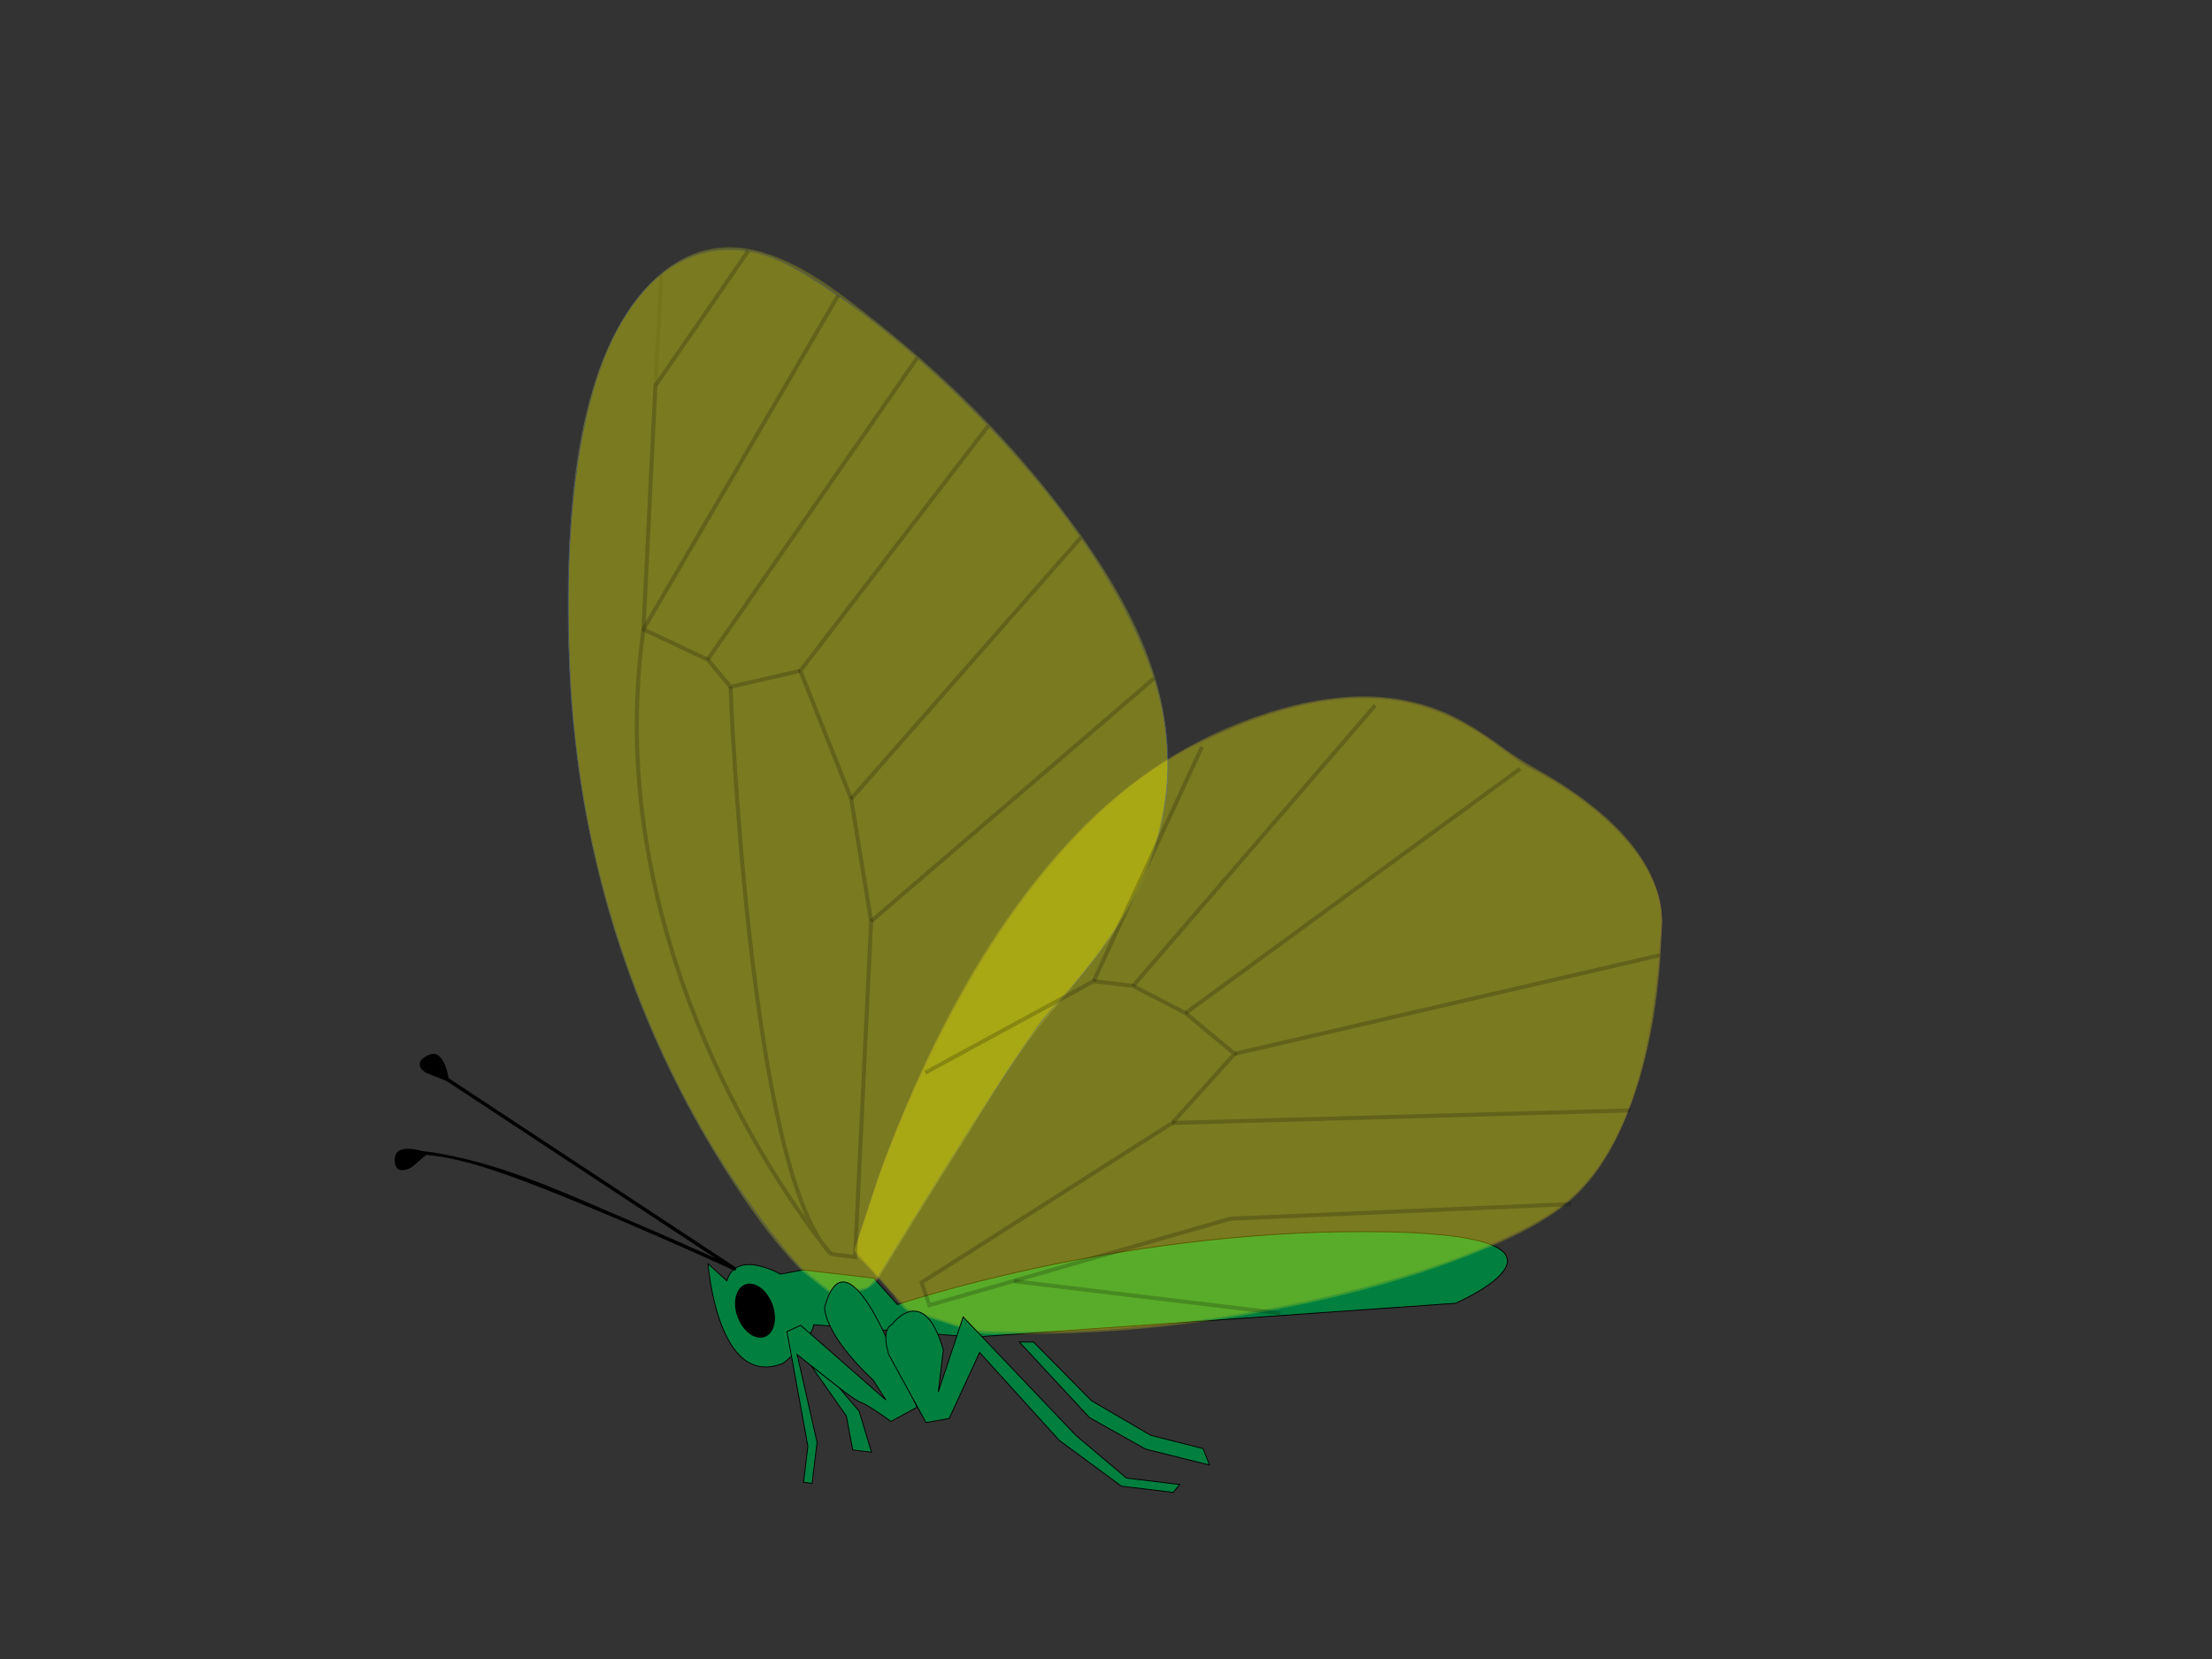 <?xml version="1.0"?><svg width="640" height="480" xmlns="http://www.w3.org/2000/svg">
 <rect width="100%" height="100%" fill="#333333" stroke="none"/>
 <g>
  <path d="m204.857,365.619c0,0 2.703,36.586 21.74,28.807c0,0 7.727,-5.861 8.867,-11.143l46.405,3.58l139.296,-9.791c0,0 47.166,-20.506 -25.83,-20.738c-72.997,-0.232 -135.686,21.109 -135.686,21.109l-6.813,-7.645l-20.498,-2.379l-6.518,1.229c0,0 -12.772,-7.363 -15.519,1.93l-5.444,-4.959z" id="path5" stroke-width="0.25" stroke="#000000" fill="#007f3f"/>
  <path d="m223.923,378.787c1.023,4.311 -0.599,8.004 -3.623,8.244c-3.023,0.242 -6.304,-3.059 -7.326,-7.371c-1.023,-4.314 0.599,-8.004 3.623,-8.246c3.023,-0.242 6.303,3.061 7.326,7.373z" id="path130" stroke-width="0" stroke="#000000" fill="#000000"/>
  <g id="g132" opacity="0.35">
   <path d="m252.961,344.736c0,0 31.003,-98.499 93.131,-129.289c62.128,-30.791 83.103,-0.062 97.337,7.193c14.234,7.254 38.811,24.82 37.293,45.789c-1.52,20.969 -4.678,63.898 -31.016,81.877c-26.34,17.98 -100.403,38.23 -167.837,34.557l-19.392,-6.246l-15.084,-16.926l5.568,-16.955l0,0z" id="path134" fill="#ffff00"/>
   <path d="m252.961,344.736c0,0 31.003,-98.499 93.131,-129.289c62.128,-30.791 83.103,-0.062 97.337,7.193c14.234,7.254 38.811,24.82 37.293,45.789c-1.52,20.969 -4.678,63.898 -31.016,81.877c-26.34,17.98 -100.403,38.23 -167.837,34.557l-19.392,-6.246l-15.084,-16.926l5.568,-16.955l0,0z" id="path149" fill="#ffff00"/>
   <path d="m252.961,344.736c0,0 31.003,-98.499 93.131,-129.289c62.128,-30.791 83.103,-0.062 97.337,7.193c14.234,7.254 38.811,24.82 37.293,45.789c-1.52,20.969 -4.678,63.898 -31.016,81.877c-26.34,17.98 -100.403,38.23 -167.837,34.557l-19.392,-6.246l-15.084,-16.926l5.568,-16.955l0,0z" id="path160" fill="#ffff00" opacity="0.51"/>
   <path d="m252.961,344.736c0,0 31.003,-98.499 93.131,-129.289c62.128,-30.791 83.103,-0.062 97.337,7.193c14.234,7.254 38.811,24.82 37.293,45.789c-1.52,20.969 -4.678,63.898 -31.016,81.877c-26.34,17.98 -100.403,38.23 -167.837,34.557l-19.392,-6.246l-15.084,-16.926l5.568,-16.955l0,0z" id="path185" fill="#ffff00" opacity="0.7"/>
   <g id="g187" opacity="0.49">
    <path d="m298.169,385.08c-3.873,-0.006 -7.743,-0.078 -11.612,-0.218c-1.966,-0.071 -3.928,0.03 -5.804,-0.574c-3.398,-1.095 -6.796,-2.19 -10.194,-3.286c-2.652,-0.855 -5.305,-1.711 -7.957,-2.565c-0.081,-0.026 -0.774,-0.876 -1.012,-1.144c-1.075,-1.209 -2.15,-2.418 -3.226,-3.627c-2.61,-2.934 -5.22,-5.868 -7.83,-8.803c-0.966,-1.086 -3.076,-2.459 -2.585,-3.951c1.767,-5.379 3.577,-10.745 5.3,-16.139c2.399,-7.513 5.373,-14.869 8.446,-22.127c6.744,-15.924 14.615,-31.403 23.767,-46.082c10.805,-17.328 23.624,-33.732 39.388,-46.831c8.64,-7.18 18.148,-12.796 28.395,-17.368c12.734,-5.683 26.503,-9.921 40.541,-10.142c13.267,-0.208 25.457,4.214 36.323,11.59c4.391,2.98 8.472,6.506 13.177,8.993c5.877,3.107 11.48,6.583 16.715,10.693c9.672,7.593 19.135,18.102 20.411,30.853c0.433,4.326 -0.313,8.939 -0.694,13.256c-0.408,4.619 -0.93,9.227 -1.593,13.814c-2.94,20.338 -9.071,42.874 -25.608,56.462c-7.232,5.942 -16.251,9.884 -24.84,13.401c-11.28,4.619 -22.972,8.229 -34.753,11.32c-30.826,8.089 -62.88,12.429 -94.755,12.475c-0.162,0 0.02,0.118 0.097,0.118c29.231,-0.042 58.468,-3.786 86.901,-10.502c12.366,-2.921 24.603,-6.478 36.52,-10.894c8.879,-3.291 17.694,-7.08 25.754,-12.088c17.93,-11.141 25.613,-32.021 29.5,-51.814c1.785,-9.09 2.747,-18.316 3.454,-27.545c0.367,-4.793 0.464,-9.232 -0.935,-13.904c-1.65,-5.51 -4.939,-10.448 -8.606,-14.812c-4.004,-4.764 -8.785,-8.862 -13.792,-12.53c-4.915,-3.601 -10.264,-6.283 -15.474,-9.388c-4.603,-2.743 -8.73,-6.275 -13.216,-9.21c-4.298,-2.812 -8.863,-5.171 -13.685,-6.946c-23.841,-8.777 -51.086,0.315 -72.312,11.9c-17.784,9.706 -32.331,24.628 -44.5,40.618c-11.448,15.042 -20.961,31.531 -29.185,48.526c-5.354,11.066 -10.178,22.42 -14.287,34.008c-0.633,1.787 -1.229,3.584 -1.82,5.383c-1.138,3.465 -2.275,6.928 -3.413,10.392c-0.222,0.677 -2.12,4.792 -1.623,5.352c3.117,3.504 6.233,7.009 9.35,10.513c1.547,1.739 3.095,3.479 4.643,5.219c0.45,0.506 0.709,0.953 1.341,1.157c4.84,1.56 9.68,3.12 14.52,4.681c1.487,0.48 2.975,0.959 4.462,1.439c1.896,0.611 4.708,0.229 6.703,0.295c3.231,0.107 6.465,0.146 9.698,0.151c0.164,0 -0.018,-0.119 -0.095,-0.119l0,0z" id="path189" fill="#ffff00"/>
   </g>
   <path stroke-miterlimit="1" d="m252.961,344.736c0,0 31.003,-98.499 93.131,-129.289c62.128,-30.791 83.103,-0.062 97.337,7.193c14.234,7.254 38.811,24.82 37.293,45.789c-1.52,20.969 -4.678,63.898 -31.016,81.877c-26.34,17.98 -100.403,38.23 -167.837,34.557l-19.392,-6.246l-15.084,-16.926l5.568,-16.955l0,0z" id="path191" stroke-width="0.25" stroke="#f0b044" fill="#ffff00"/>
   <g id="g193" opacity="0.58">
    <path d="m252.961,345.361c7.216,-22.851 18.012,-45.033 30.393,-65.477c22.652,-37.401 55.566,-69.749 100.581,-76.491c16.006,-2.397 31.353,1.098 44.84,9.887c4.287,2.793 8.243,6.069 12.571,8.798c7.626,4.809 15.294,8.807 22.204,14.753c8.195,7.053 15.438,16.197 17.042,27.159c0.709,4.851 -0.337,10.337 -0.797,15.204c-0.468,4.939 -1.092,9.861 -1.871,14.762c-3.225,20.255 -10.054,42.236 -27.19,55.002c-13.928,10.375 -32.21,15.911 -48.633,20.733c-24.248,7.12 -49.342,11.515 -74.501,13.706c-13.458,1.172 -26.986,1.526 -40.487,1.077c-6.755,-0.225 -12.625,-2.614 -19.044,-4.683c-1.864,-0.6 -3.728,-1.2 -5.592,-1.801c-1.299,-0.418 -3.223,-3.616 -4.104,-4.604c-3.66,-4.106 -7.32,-8.214 -10.98,-12.321c0,0.416 0,0.834 0,1.25c1.857,-5.651 3.712,-11.301 5.568,-16.954c0.125,-0.379 -0.123,-0.877 0,-1.25c-1.827,5.563 -3.654,11.127 -5.481,16.689c-0.727,2.213 2.196,4.076 3.446,5.48c2.482,2.785 4.965,5.57 7.447,8.356c0.917,1.028 2.809,4.188 4.163,4.624c5.994,1.93 11.988,3.861 17.982,5.791c4.188,1.35 9.255,0.775 13.619,0.846c7.644,0.12 15.291,-0.103 22.924,-0.51c14.449,-0.77 28.841,-2.503 43.107,-4.896c24.13,-4.049 48.303,-10.139 70.863,-19.728c7.961,-3.384 15.96,-7.311 22.644,-12.872c8.073,-6.717 13.421,-16.209 17.253,-25.834c6.671,-16.755 9.551,-36.359 9.857,-54.369c0.316,-18.5 -15.321,-32.183 -29.716,-41.326c-5.078,-3.225 -10.357,-5.806 -15.23,-9.357c-4.789,-3.489 -9.622,-6.857 -14.929,-9.525c-16.912,-8.499 -35.985,-6.954 -53.569,-1.428c-21.919,6.888 -40.746,19.221 -56.483,35.808c-24.047,25.346 -40.988,57.635 -53.51,90.02c-1.561,4.035 -3.083,8.104 -4.387,12.23c-0.12,0.382 0.119,0.875 0,1.251z" id="path195" fill="#ffff00"/>
   </g>
  </g>
  <line x1="191.35" y1="79.363" x2="189.628" y2="111.607" id="line197" stroke-width="1.155" stroke="#000000" fill="none" opacity="0.2"/>
  <g id="g199" opacity="0.35">
   <path d="m232.34,367.42c0,0 -62.86,-63.475 -67.575,-174.838c-4.715,-111.364 34.214,-129.337 60.937,-117.053c26.723,12.284 89.666,66.703 107.573,118.718c17.908,52.015 -21.188,88.098 -31.242,100.485c-10.054,12.387 -48.348,75.258 -48.348,75.258l-2.841,2.68l-9.763,1.615l-8.741,-6.865z" id="path210" fill="#ffff00"/>
   <path d="m232.34,367.42c0,0 -62.86,-63.475 -67.575,-174.838c-4.715,-111.364 34.214,-129.337 60.937,-117.053c26.723,12.284 89.666,66.703 107.573,118.718c17.908,52.015 -21.188,88.098 -31.242,100.485c-10.054,12.387 -48.348,75.258 -48.348,75.258l-2.841,2.68l-9.763,1.615l-8.741,-6.865z" id="path231" fill="#ffff00"/>
   <path d="m232.34,367.42c0,0 -62.86,-63.475 -67.575,-174.838c-4.715,-111.364 34.214,-129.337 60.937,-117.053c26.723,12.284 89.666,66.703 107.573,118.718c17.908,52.015 -21.188,88.098 -31.242,100.485c-10.054,12.387 -48.348,75.258 -48.348,75.258l-2.841,2.68l-9.763,1.615l-8.741,-6.865z" id="path248" fill="#ffff00" opacity="0.51"/>
   <path d="m232.34,367.42c0,0 -62.86,-63.475 -67.575,-174.838c-4.715,-111.364 34.214,-129.337 60.937,-117.053c26.723,12.284 89.666,66.703 107.573,118.718c17.908,52.015 -21.188,88.098 -31.242,100.485c-10.054,12.387 -48.348,75.258 -48.348,75.258l-2.841,2.68l-9.763,1.615l-8.741,-6.865z" id="path275" fill="#ffff00" opacity="0.7"/>
   <g id="g277" opacity="0.49">
    <path d="m232.86,366.873c-12.517,-13.129 -22.645,-28.838 -31.397,-44.635c-10.646,-19.213 -18.896,-39.757 -24.905,-60.873c-8.013,-28.165 -11.358,-57.226 -11.407,-86.464c-0.037,-21.821 1.471,-44.341 8.302,-65.213c4.217,-12.886 11.109,-26.233 23.36,-33.102c7.4,-4.149 16.06,-4.541 24.082,-2.135c4.297,1.289 8.34,3.57 12.189,5.839c8.166,4.812 15.806,10.525 23.165,16.481c18.533,15 35.451,32.262 49.947,51.192c14.777,19.299 28.417,41.931 30.687,66.629c2.053,22.343 -6.733,43.396 -19.85,61.023c-5.048,6.784 -10.996,12.781 -16.197,19.426c-3.887,4.965 -7.314,10.316 -10.774,15.582c-9.769,14.863 -19.16,29.979 -28.505,45.11c-2.676,4.332 -5.342,8.669 -7.997,13.015c-0.816,1.336 -2.242,3.129 -3.76,3.381c-1.699,0.281 -3.398,0.563 -5.097,0.844c-0.638,0.105 -3.089,0.775 -3.418,0.518c-2.808,-2.206 -5.616,-4.412 -8.425,-6.618c-0.06,-0.047 -0.28,0.029 -0.233,0.064c2.418,1.9 4.837,3.8 7.256,5.699c0.259,0.204 0.983,1.027 1.351,1.01c1.152,-0.059 2.349,-0.387 3.485,-0.575c2.202,-0.364 5.046,-0.171 6.724,-1.753c1.232,-1.162 2.002,-1.998 2.856,-3.395c7.608,-12.443 15.293,-24.842 23.079,-37.174c4.777,-7.568 9.592,-15.112 14.533,-22.574c3.62,-5.467 7.23,-10.994 11.516,-15.97c12.177,-14.136 23.835,-28.31 29.905,-46.286c3.742,-11.08 4.883,-22.861 3.468,-34.46c-1.502,-12.313 -6.157,-24.021 -11.858,-34.952c-11.188,-21.453 -26.976,-40.507 -43.957,-57.607c-14.35,-14.451 -30.133,-28.253 -47.694,-38.695c-8.511,-5.061 -18.098,-8.998 -28.171,-6.795c-8.514,1.862 -15.604,7.189 -20.804,14.059c-8.349,11.029 -12.546,24.796 -15.237,38.184c-5.065,25.202 -5.086,51.704 -3.169,77.237c3.741,49.827 20.179,99.053 48.238,140.489c5.577,8.235 11.604,16.347 18.48,23.559c0.05,0.054 0.279,-0.016 0.232,-0.065z" id="path279" fill="#ffff00"/>
   </g>
   <path stroke-miterlimit="1" d="m232.34,367.42c0,0 -62.86,-63.475 -67.575,-174.838c-4.715,-111.364 34.214,-129.337 60.937,-117.053c26.723,12.284 89.666,66.703 107.573,118.718c17.908,52.015 -21.188,88.098 -31.242,100.485c-10.054,12.387 -48.348,75.258 -48.348,75.258l-2.841,2.68l-9.763,1.615l-8.741,-6.865z" id="path281" stroke-width="0.25" stroke="#3867f6" fill="#ffff00"/>
   <g id="g283" opacity="0.58">
    <path d="m232.34,366.795c-13.951,-14.129 -24.833,-32.049 -34.059,-49.453c-25.298,-47.725 -35.594,-101.533 -33.657,-155.301c0.731,-20.301 3.178,-41.39 11.216,-60.235c4.44,-10.409 11.307,-20.503 21.625,-25.759c7.645,-3.894 16.498,-4.042 24.544,-1.366c14.762,4.908 28.159,16.584 39.814,26.438c18.418,15.571 35.215,33.321 49.348,52.875c14.759,20.422 27.861,44.9 26.609,70.819c-0.983,20.346 -10.824,38.893 -23.219,54.578c-7.606,9.624 -15.531,18.427 -22.337,28.687c-11.552,17.413 -22.527,35.218 -33.471,53.017c-2.491,4.05 -4.464,7.704 -7.909,10.952c-0.685,0.646 -9.204,2.055 -9.851,1.547c-2.884,-2.268 -5.768,-4.533 -8.653,-6.799c0.196,0.154 -0.208,1.086 0,1.25c2.306,1.811 4.612,3.622 6.917,5.434c2.511,1.971 3.969,1.076 7.193,0.543c3.533,-0.584 4.427,-0.758 7.025,-3.207c0.63,-0.595 1.022,-1.529 1.469,-2.26c7.578,-12.396 15.234,-24.744 22.988,-37.031c7.751,-12.28 15.191,-25.293 24.417,-36.553c9.814,-11.979 19.916,-23.053 26.848,-37.11c7.717,-15.647 10.333,-33.128 7.635,-50.316c-3.742,-23.846 -18.195,-45.729 -32.847,-64.309c-14.585,-18.496 -31.632,-35.221 -50.075,-49.852c-10.403,-8.252 -22.448,-17.989 -35.714,-21.022c-23.246,-5.316 -38.321,15.891 -45.041,35.148c-6.831,19.578 -8.406,40.901 -8.748,61.48c-0.38,22.9 1.211,45.795 5.46,68.313c6.413,33.993 19.032,66.864 37.007,96.415c7.314,12.023 15.525,24.259 25.466,34.326c-0.204,-0.205 0.213,-1.034 0,-1.249z" id="path285" fill="#ffff00"/>
   </g>
  </g>
  <polyline points="285.913,123.206 231.565,194.082 246.272,231.105 252.045,266.551 247.394,363.691 240.444,362.855 " id="polyline287" stroke-width="1.155" stroke="#000000" fill="none" opacity="0.2"/>
  <line x1="312.715" y1="155.546" x2="246.272" y2="231.105" id="line289" stroke-width="1.155" stroke="#000000" fill="none" opacity="0.2"/>
  <line x1="333.935" y1="196.247" x2="252.045" y2="266.551" id="line291" stroke-width="1.155" stroke="#000000" fill="none" opacity="0.2"/>
  <polyline points="231.565,194.082 211.368,198.7 204.759,190.853 186.174,182.084 189.628,111.607 216.484,72.616 " id="polyline293" stroke-width="1.155" stroke="#000000" fill="none" opacity="0.2"/>
  <line x1="265.375" y1="103.559" x2="204.759" y2="190.853" id="line295" stroke-width="1.155" stroke="#000000" fill="none" opacity="0.2"/>
  <path d="m211.368,198.7c0,0 5.277,140.136 29.076,164.156c0,0 -68.396,-80.221 -54.27,-180.771l56.323,-96.56" id="path297" stroke-width="1.155" stroke="#000000" fill="none" opacity="0.2"/>
  <polyline points="267.733,310.348 316.435,283.877 327.852,285.252 343.02,293.123 357.213,304.904 339.192,324.893 266.651,371.049 268.88,377.635 282.106,373.832 355.999,352.602 454.699,348.363 " id="polyline299" stroke-width="1.155" stroke="#000000" fill="none" opacity="0.2"/>
  <line x1="439.795" y1="222.442" x2="343.02" y2="293.123" id="line301" stroke-width="1.155" stroke="#000000" fill="none" opacity="0.2"/>
  <line x1="480.273" y1="276.367" x2="357.213" y2="304.904" id="line303" stroke-width="1.155" stroke="#000000" fill="none" opacity="0.2"/>
  <line x1="471.746" y1="321.262" x2="339.192" y2="324.893" id="line305" stroke-width="1.155" stroke="#000000" fill="none" opacity="0.2"/>
  <line x1="397.875" y1="204.095" x2="327.852" y2="285.252" id="line307" stroke-width="1.155" stroke="#000000" fill="none" opacity="0.2"/>
  <line x1="370.473" y1="379.973" x2="293.387" y2="370.686" id="line309" stroke-width="1.155" stroke="#000000" fill="none" opacity="0.2"/>
  <line x1="316.435" y1="283.877" x2="347.761" y2="216.137" id="line311" stroke-width="1.155" stroke="#000000" fill="none" opacity="0.2"/>
  <path d="m259.75,394.895c0,0 -14.815,-40.059 -21.161,-16.65c0,0 -0.439,7.512 14.06,21.086l3.674,5.727l-24.666,-21.605l-3.957,1.816l6.045,33.186l-1.256,10.424l2.482,0.301l1.436,-11.914l-5.767,-25.371c0,0 15.82,12.984 18.242,13.779c2.422,0.795 8.894,5.604 8.894,5.604l7.548,-4.127l-5.574,-12.256z" id="path313" stroke-width="0.25" stroke="#000000" fill="#007f3f"/>
  <path d="m258.075,383.223c0,0 9.14,-12.496 14.862,7.33l-1.465,12.166l7.2,-21.701l32.632,34.303l14.63,12.336l15.388,1.855l-1.88,2.291l-14.977,-1.805l-17.974,-13.244l-23.058,-25.441l-8.804,19.086l-6.693,1.207l-10.733,-19.582c0.001,-0.001 -2.53,-7.198 0.872,-8.801z" id="path315" stroke-width="0.25" stroke="#000000" fill="#007f3f"/>
  <polygon points="248.568,408.287 242.832,401.559 234.682,395.166 244.885,409.723 246.712,419.512 252.167,420.168 " id="polygon317" stroke-width="0.25" stroke="#000000" fill="#007f3f"/>
  <polygon points="348.105,419.129 332.956,415.289 315.813,405.285 299.035,388.295 294.914,388.281 315.227,410.156 331.469,419.273 349.949,423.883 " id="polygon319" stroke-width="0.25" stroke="#000000" fill="#007f3f"/>
  <g id="g321">
   <g id="g323">
    <g id="g325">
     <path d="m120.614,333.984c8.634,0.296 17.405,2.923 25.527,5.773c8.359,2.933 16.574,6.289 24.752,9.69c13.568,5.642 27.028,11.554 40.409,17.628c0.335,0.152 0.669,0.305 1.004,0.457c0.581,0.266 1.051,-0.504 0.505,-0.863c-20.265,-13.354 -40.53,-26.709 -60.794,-40.064c-9.38,-6.181 -18.76,-12.361 -28.139,-18.543c-0.541,-0.355 -1.041,0.51 -0.505,0.863c20.265,13.354 40.53,26.709 60.794,40.064c9.38,6.181 18.76,12.361 28.139,18.543c0.168,-0.287 0.336,-0.576 0.505,-0.863c-10.948,-5 -21.974,-9.838 -33.045,-14.559c-15.487,-6.605 -31.212,-13.79 -47.729,-17.387c-3.748,-0.816 -7.578,-1.608 -11.423,-1.74c-0.645,-0.02 -0.643,0.98 0,1.001l0,0z" id="path327"/>
    </g>
   </g>
   <path d="m129.971,313.072c0,0 -5.37,-2.154 -6.532,-2.611c-1.162,-0.457 -4.191,-3.094 0.633,-5.25c4.824,-2.158 5.899,7.861 5.899,7.861z" id="path329"/>
   <path d="m123.918,333.6c0,0 -3.443,2.953 -4.384,3.775c-0.94,0.822 -5.613,3.121 -5.31,-2.154c0.304,-5.278 9.694,-1.621 9.694,-1.621z" id="path331"/>
  </g>
  <title>Layer 1</title>
 </g>
</svg>